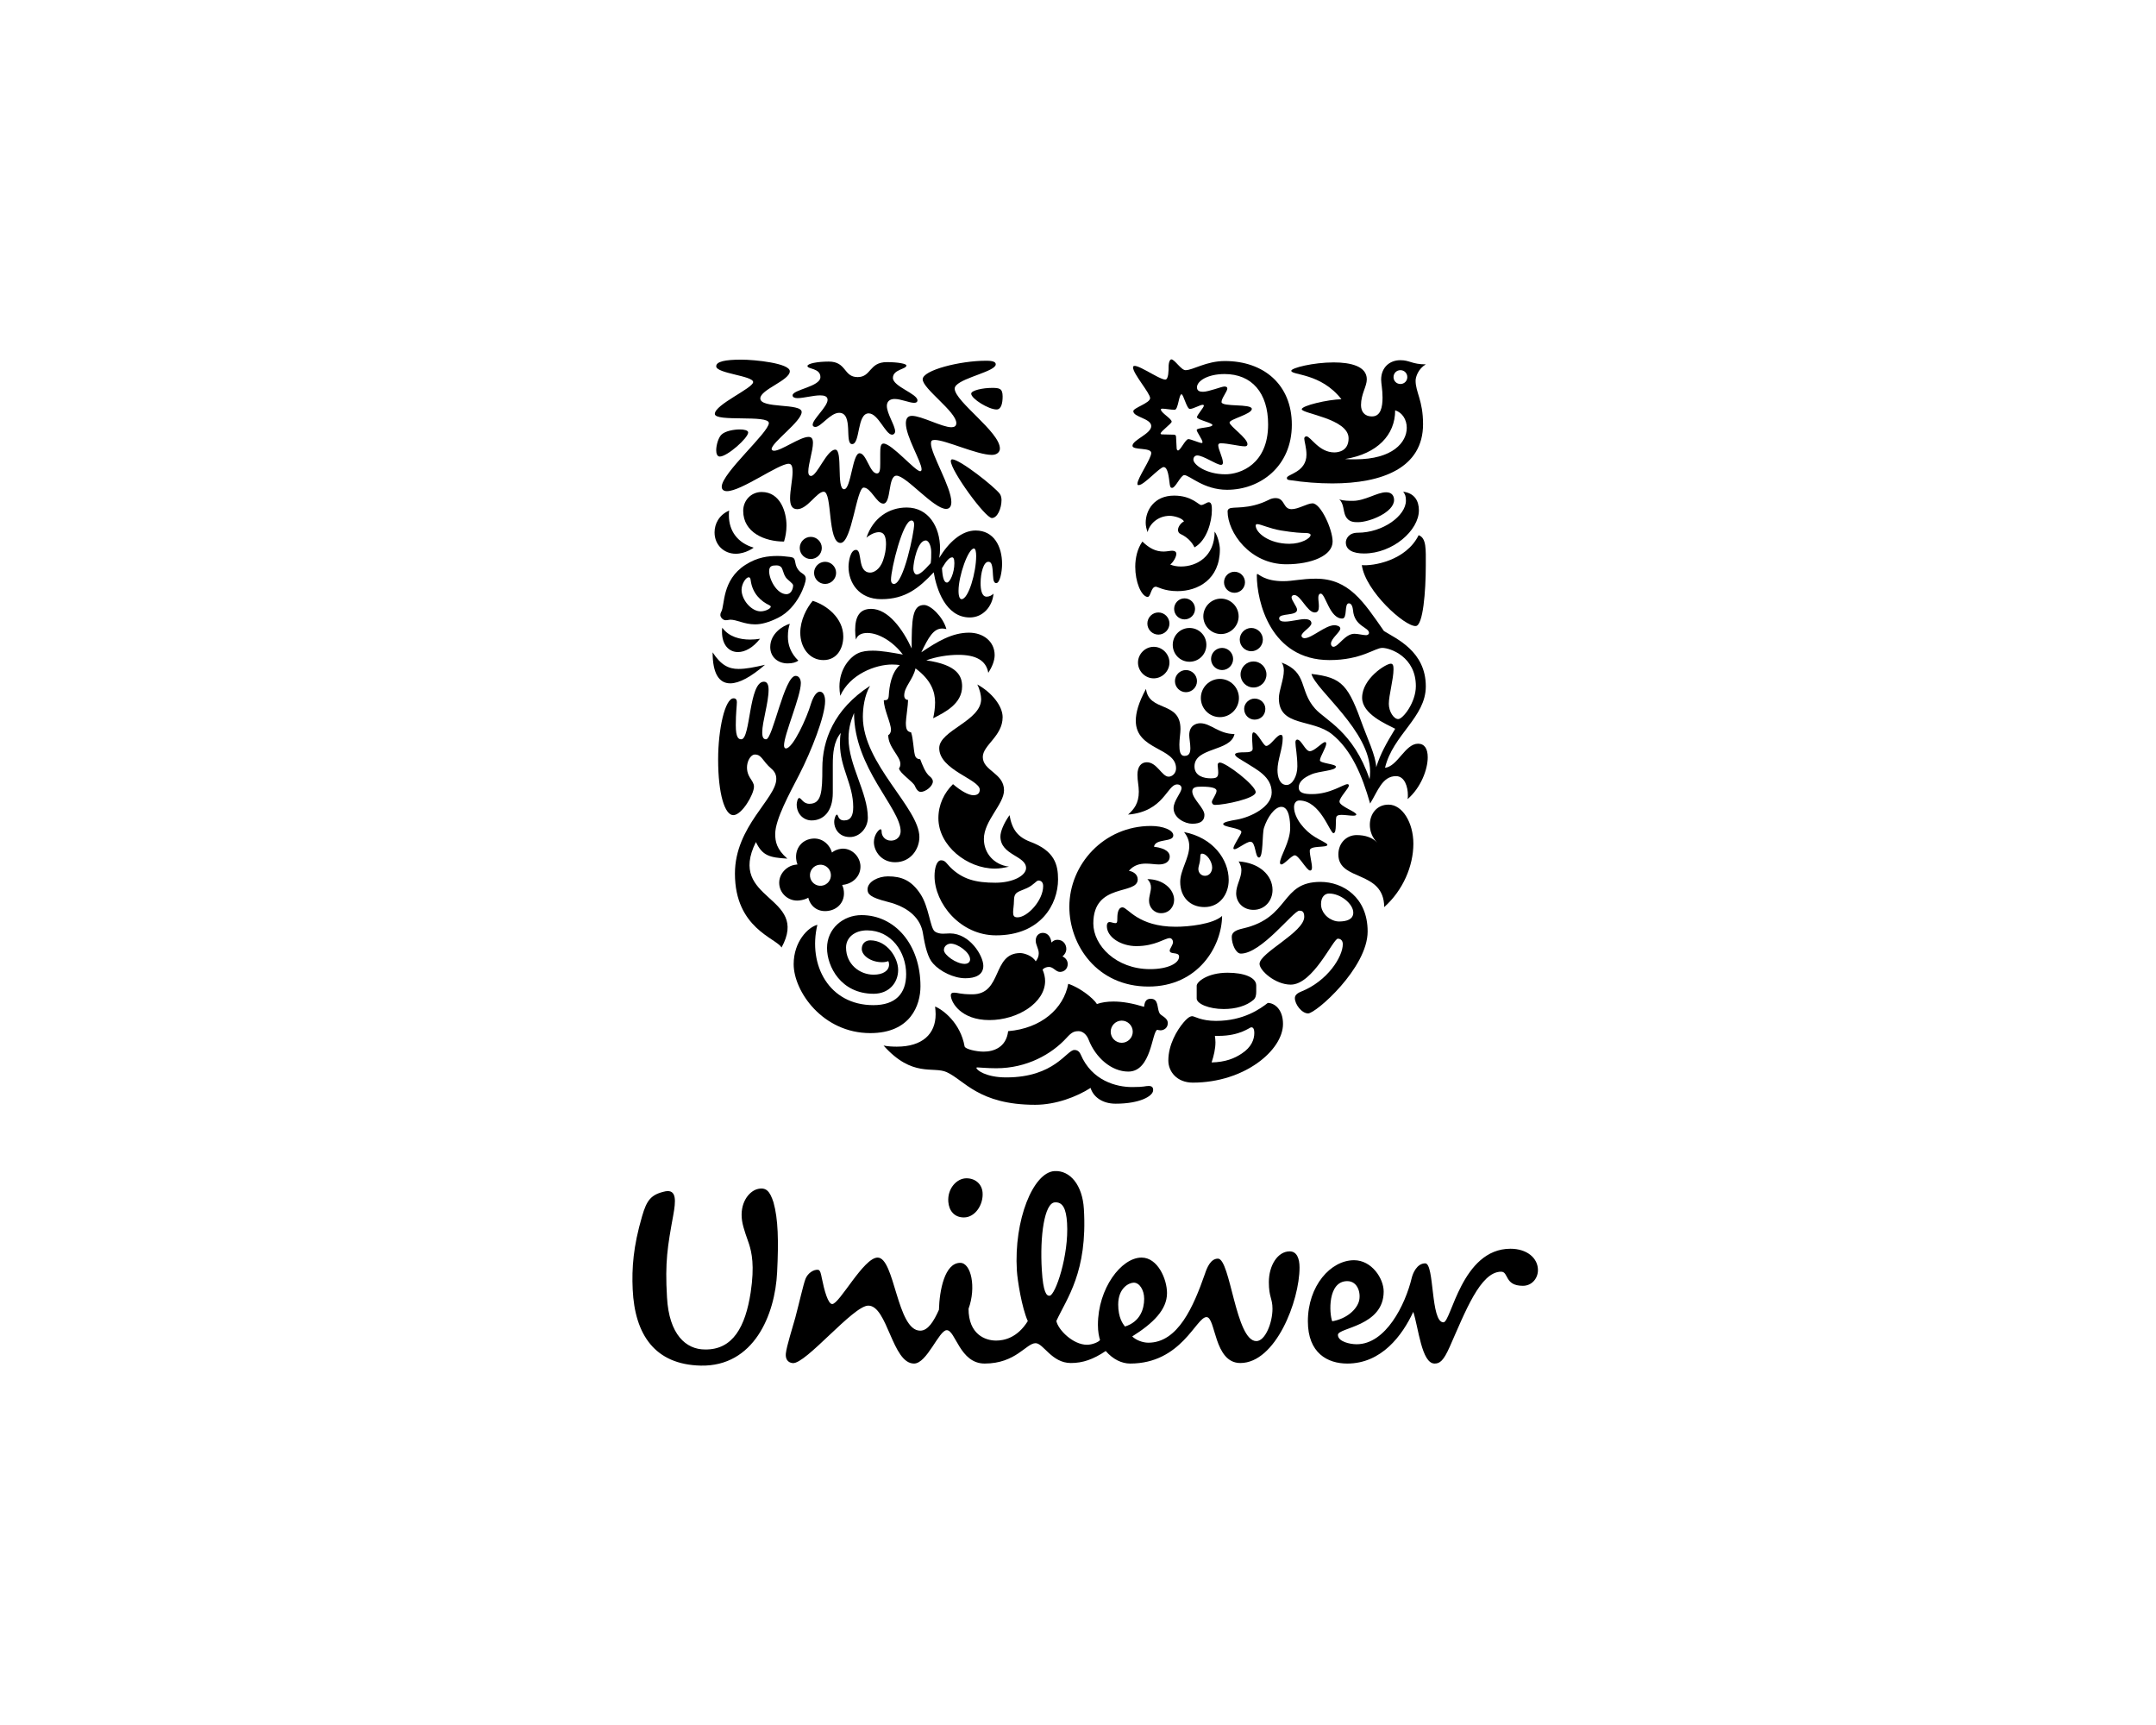 <?xml version="1.0" encoding="UTF-8"?> <svg xmlns="http://www.w3.org/2000/svg" xmlns:xlink="http://www.w3.org/1999/xlink" width="150px" height="120px" viewBox="0 0 150 120" version="1.1"><title>Assets / 1.1 Bio Detail / biodetail_nelson_experience_unilever</title><g id="Assets-/-1.1-Bio-Detail-/-biodetail_nelson_experience_unilever" stroke="none" stroke-width="1" fill="none" fill-rule="evenodd"><g id="Group-51" transform="translate(44, 25)" fill="#000000"><path d="M8.114,61.544 C8.01,61.214 7.71,60.472 7.628,59.924 C7.447,58.711 8.078,57.912 8.658,57.729 C9.309,57.547 9.563,57.874 9.814,58.638 C10.14,59.799 10.176,61.323 10.067,63.501 C9.924,66.479 8.441,70.073 4.755,69.999 C1.572,69.929 0.164,67.859 0.018,64.7 C-0.05,63.212 0.054,61.724 0.669,59.618 C0.994,58.492 1.285,58.091 2.296,57.874 C3.091,57.729 3.019,58.563 2.839,59.547 C2.442,61.724 2.259,62.776 2.405,65.245 C2.547,67.859 3.742,68.876 5.044,68.876 C6.995,68.913 7.862,67.28 8.225,64.918 C8.512,63.031 8.296,62.123 8.114,61.544 M49.735,64.122 C50.495,64.122 50.713,65.025 50.532,65.571 C50.35,66.115 49.701,66.735 48.688,66.916 C48.471,66.37 48.362,64.122 49.735,64.122 M35.604,65.353 C35.604,64.737 35.277,64.229 34.882,64.229 C34.554,64.229 33.797,64.59 33.797,65.752 C33.797,66.663 34.12,67.095 34.267,67.28 C35.313,66.952 35.604,66.079 35.604,65.353 M24.36,57.947 C24.309,57.366 23.855,56.968 23.24,56.968 C22.554,56.968 21.908,57.691 21.977,58.6 C22.021,59.198 22.373,59.691 23.062,59.691 C23.855,59.691 24.433,58.783 24.36,57.947 M30.239,60.079 C30.176,59.065 29.932,58.607 29.389,58.643 C28.669,58.687 28.336,60.962 28.483,63.353 C28.577,64.913 28.808,65.153 29.024,65.138 C29.422,65.115 30.377,62.327 30.239,60.079 M54.218,63.902 C53.77,65.768 52.412,68.513 50.385,68.513 C49.916,68.513 49.084,68.331 49.084,67.859 C49.084,67.35 52.267,67.28 52.267,64.845 C52.267,63.939 51.436,62.667 50.207,62.667 C48.58,62.667 46.993,64.447 46.993,66.916 C46.993,69.129 48.362,69.856 49.735,69.856 C52.123,69.856 53.567,67.893 54.326,66.26 C54.689,67.35 54.903,69.856 55.81,69.856 C56.17,69.856 56.425,69.673 56.86,68.695 C57.94,66.26 58.99,63.466 60.437,63.466 C60.978,63.466 60.654,64.447 61.955,64.447 C62.568,64.447 63,63.939 63,63.355 C63,62.52 62.242,61.869 61.086,61.869 C57.689,61.869 56.967,66.988 56.425,66.988 C55.52,66.988 55.81,62.885 55.158,62.885 C54.579,62.885 54.295,63.578 54.218,63.902 M25.301,68.257 C25.843,68.257 26.774,68.081 27.507,66.902 C27.088,65.967 26.79,64.077 26.747,63.389 C26.531,59.869 27.881,56.558 29.36,56.467 C30.443,56.401 31.31,57.431 31.409,59.099 C31.675,63.485 30.221,65.316 29.494,66.894 C29.617,67.507 30.65,68.549 31.626,68.549 C31.986,68.549 32.423,68.368 32.532,68.221 C32.459,67.969 32.386,67.641 32.386,67.168 C32.386,64.627 34.013,62.484 35.423,62.484 C36.543,62.484 37.193,63.973 37.193,64.955 C37.193,66.115 36.217,67.061 34.772,67.969 C35.026,68.221 35.494,68.405 35.893,68.405 C37.954,68.405 39.034,65.899 39.833,63.611 C39.978,63.174 40.231,62.557 40.736,62.557 C41.605,62.557 41.967,68.294 43.409,68.294 C44.025,68.294 44.531,67.022 44.531,66.044 C44.531,65.318 44.278,65.245 44.278,64.191 C44.278,63.031 44.893,62.052 45.726,62.052 C46.231,62.052 46.413,62.557 46.413,63.174 C46.413,65.497 44.749,69.819 42.294,69.819 C40.447,69.819 40.592,66.624 39.941,66.624 C39.215,66.624 38.203,69.856 34.628,69.856 C34.046,69.856 33.434,69.565 32.929,68.983 C32.062,69.565 31.337,69.819 30.505,69.819 C29.17,69.819 28.591,68.439 28.049,68.439 C27.397,68.439 26.676,69.856 24.505,69.856 C22.771,69.856 22.481,67.534 21.869,67.534 C21.325,67.534 20.494,69.856 19.591,69.856 C18.07,69.856 17.748,65.826 16.409,65.826 C15.36,65.826 12.048,69.918 11.149,69.825 C10.787,69.787 10.636,69.515 10.674,69.152 C10.725,68.651 11.155,67.306 11.33,66.67 C11.622,65.566 11.891,64.355 12.04,63.969 C12.189,63.581 12.591,63.303 12.913,63.333 C13.075,63.348 13.124,63.652 13.174,63.903 C13.356,64.801 13.612,65.716 13.899,65.716 C14.406,65.716 16.084,62.484 17.059,62.484 C18.254,62.484 18.397,67.568 20.022,67.568 C20.566,67.568 20.965,66.916 21.325,66.115 C21.362,64.769 21.722,62.85 22.807,62.85 C23.567,62.85 23.929,64.554 23.385,66.044 C23.385,67.822 24.541,68.257 25.301,68.257" id="Fill-1"></path><path d="M50.479,11.326 C50.211,11.326 49.826,11.326 49.615,10.903 C49.442,10.556 49.499,9.997 49.173,9.746 C49.499,9.842 49.845,9.842 50.114,9.842 C50.979,9.842 51.804,9.245 52.438,9.245 C52.855,9.245 52.99,9.516 52.99,9.784 C52.99,10.634 51.286,11.326 50.479,11.326 M50.901,13.503 C52.893,13.503 54.717,11.904 54.717,10.498 C54.717,9.842 54.409,9.303 53.624,9.207 C53.758,9.381 53.815,9.516 53.815,9.823 C53.815,10.883 52.207,12.059 50.46,12.059 C49.826,12.059 49.634,12.501 49.634,12.733 C49.634,13.272 50.153,13.503 50.901,13.503 M50.747,14.312 C50.998,16.142 53.758,18.608 54.506,18.55 C55.006,18.507 55.197,16.161 55.197,14.312 C55.197,13.253 55.255,12.424 54.699,12.231 C53.815,14.023 51.496,14.389 50.747,14.312" id="Fill-3"></path><path d="M7.574,26.429 C8.225,26.429 8.091,22.422 9.147,22.422 C9.396,22.422 9.473,22.672 9.473,22.981 C9.473,23.886 9.031,25.216 9.031,25.947 C9.031,26.313 9.127,26.429 9.3,26.429 C9.761,26.429 10.566,22.017 11.353,22.017 C11.602,22.017 11.717,22.267 11.717,22.519 C11.717,23.443 10.547,26.101 10.547,26.853 C10.547,26.968 10.586,27.064 10.681,27.064 C11.161,27.064 12.12,24.984 12.426,23.944 C12.599,23.404 12.829,23.115 13.04,23.115 C13.232,23.115 13.405,23.327 13.405,23.77 C13.405,24.81 12.445,27.257 11.602,28.895 C10.95,30.166 9.934,31.996 9.934,33.017 C9.934,33.537 10.028,34.076 10.777,34.731 C9.549,34.654 9.05,34.539 8.591,33.576 C6.539,37.679 12.369,37.274 10.374,40.915 C10.009,40.261 7.132,39.586 7.132,35.771 C7.132,32.478 10.009,30.551 10.009,29.183 C10.009,28.914 9.914,28.683 9.664,28.471 C9.031,27.93 9.011,27.489 8.514,27.489 C8.149,27.489 7.708,28.336 8.168,29.087 C8.322,29.338 8.456,29.491 8.456,29.723 C8.456,30.262 7.611,31.706 7.018,31.706 C6.424,31.706 5.963,30.225 5.963,27.835 C5.963,25.716 6.442,23.578 7.037,23.578 C7.21,23.578 7.267,23.693 7.267,23.847 C7.267,24.098 7.191,24.599 7.191,25.445 C7.191,26.352 7.401,26.429 7.574,26.429" id="Fill-5"></path><path d="M12.464,32.073 C13.271,32.073 13.941,31.475 13.941,30.147 L13.941,28.181 C13.941,27.431 13.999,26.583 14.498,25.986 C14.441,26.236 14.441,26.506 14.441,26.756 C14.441,28.413 15.361,29.549 15.361,31.148 C15.361,31.744 15.188,32.073 14.729,32.073 C14.287,32.073 14.325,31.668 14.229,31.668 C14.153,31.668 14.038,31.918 14.038,32.189 C14.038,32.593 14.325,33.229 15.13,33.229 C15.822,33.229 16.378,32.593 16.378,31.88 C16.378,30.147 15.035,28.22 15.035,26.372 C15.035,25.561 15.246,25.022 15.419,24.598 C15.419,28.433 18.66,31.225 18.66,32.824 C18.66,33.19 18.392,33.479 17.99,33.479 C17.547,33.479 17.337,33.132 17.337,32.861 C17.337,32.727 17.317,32.689 17.26,32.689 C17.146,32.689 16.8,33.074 16.8,33.576 C16.8,34.211 17.317,34.982 18.277,34.982 C19.369,34.982 19.964,34.056 19.964,33.229 C19.964,31.206 16.032,28.143 16.032,24.869 C16.032,24.309 16.128,23.404 16.531,22.711 C13.999,24.348 13.213,26.525 13.213,28.433 C13.213,30.09 13.156,30.916 12.312,30.916 C11.87,30.916 11.756,30.513 11.602,30.513 C11.486,30.513 11.429,30.859 11.429,30.955 C11.429,31.668 11.948,32.073 12.464,32.073" id="Fill-7"></path><path d="M41.524,10.382 C41.767,10.218 42.847,10.478 44.246,9.785 C44.418,9.689 44.591,9.65 44.744,9.65 C45.416,9.65 45.243,10.42 45.859,10.42 C46.338,10.42 46.953,10.015 47.317,10.015 C47.889,10.015 48.714,11.827 48.714,12.674 C48.714,13.657 47.241,14.254 45.493,14.254 C42.945,14.254 41.408,12.02 41.408,10.575 C41.408,10.46 41.466,10.42 41.524,10.382 M45.705,12.829 C46.549,12.829 47.183,12.444 47.183,12.212 C47.183,12.136 47.068,12.077 46.818,12.077 C46.568,12.077 46.069,12.058 45.128,11.904 C44.322,11.769 43.708,11.462 43.477,11.462 C43.4,11.462 43.362,11.499 43.362,11.557 C43.362,12.058 44.284,12.829 45.705,12.829" id="Fill-9"></path><path d="M12.867,39.335 C12.235,39.49 11.218,40.49 11.218,42.072 C11.218,43.959 13.232,46.868 16.55,46.868 C19.35,46.868 20.04,44.923 20.04,43.612 C20.04,40.702 18.258,38.66 15.937,38.66 C14.671,38.66 13.539,39.586 13.539,40.953 C13.539,42.225 14.498,44.132 16.781,44.132 C17.855,44.132 18.487,43.361 18.487,42.476 C18.487,41.608 17.701,40.415 16.55,40.415 C16.205,40.415 15.956,40.644 15.956,41.011 C15.956,41.473 16.589,41.936 17.375,41.936 C17.567,41.936 17.72,41.898 17.797,41.859 C17.835,41.917 17.855,42.014 17.855,42.091 C17.855,42.533 17.432,42.804 16.781,42.804 C15.803,42.804 14.862,42.072 14.862,40.914 C14.862,40.222 15.457,39.721 16.32,39.721 C18.027,39.721 19.044,41.242 19.044,42.765 C19.044,44.132 18.296,44.923 16.762,44.923 C13.692,44.923 12.197,42.148 12.867,39.335" id="Fill-11"></path><path d="M34.762,50.622 C35.681,50.622 35.634,50.545 35.922,50.545 C36.209,50.545 36.229,50.719 36.229,50.834 C36.229,51.259 35.288,51.779 33.621,51.779 C32.642,51.779 32.047,51.259 31.875,50.681 C30.916,51.296 29.459,51.855 28.02,51.855 C24.088,51.855 23.091,50.14 21.863,49.583 C20.922,49.159 19.484,49.988 17.471,47.733 C17.739,47.791 18.104,47.811 18.392,47.811 C20.155,47.811 21.095,46.945 21.095,45.556 C21.095,45.383 21.076,45.193 21.057,45.02 C21.594,45.232 22.822,46.155 23.11,47.791 C23.148,47.984 23.934,48.157 24.433,48.157 C25.124,48.157 26.006,47.868 26.14,46.733 C28.442,46.54 29.996,45.173 30.322,43.438 C31.146,43.708 32.085,44.459 32.316,44.845 C32.642,44.73 33.025,44.672 33.467,44.672 C34.08,44.672 34.771,44.788 35.595,45.039 C35.634,44.788 35.673,44.479 36.056,44.479 C36.632,44.479 36.478,45.115 36.67,45.479 C36.766,45.672 37.247,45.788 37.247,46.173 C37.247,46.54 36.938,46.675 36.747,46.675 C36.67,46.675 36.574,46.656 36.516,46.637 C36.133,46.772 36.114,49.545 34.502,49.545 C33.314,49.545 32.22,48.563 31.741,47.331 C31.606,46.964 31.319,46.733 31.05,46.733 C30.744,46.733 30.571,46.791 30.207,47.196 C29.172,48.331 27.444,49.313 25.316,49.313 C24.663,49.313 24.146,49.255 24.011,49.255 C23.934,49.255 23.934,49.274 23.934,49.293 C23.934,49.429 24.587,49.95 26.006,49.95 C29.381,49.95 30.207,48.042 30.744,48.042 C30.82,48.042 31.05,48.042 31.184,48.35 C31.97,50.198 33.688,50.622 34.762,50.622 M33.275,46.772 C33.275,47.196 33.621,47.542 34.042,47.542 C34.464,47.542 34.809,47.196 34.809,46.772 C34.809,46.348 34.464,46 34.042,46 C33.621,46 33.275,46.348 33.275,46.772" id="Fill-13"></path><path d="M48.464,37.158 C48.196,37.158 47.908,37.371 47.908,37.891 C47.908,38.468 48.35,38.834 48.599,38.95 C48.733,39.026 48.945,39.104 49.154,39.104 C49.711,39.104 50.152,38.95 50.152,38.487 C50.152,37.891 49.289,37.158 48.464,37.158 M46.396,38.352 C45.993,38.352 43.765,41.338 42.33,41.338 C41.984,41.338 41.697,40.683 41.697,40.184 C41.697,39.914 41.868,39.721 42.484,39.586 C45.782,38.834 45.052,36.349 47.87,36.349 C49.423,36.349 51.151,37.409 51.151,39.798 C51.151,42.341 47.547,45.499 47.01,45.499 C46.568,45.499 46.089,44.864 46.089,44.44 C46.089,44.306 46.146,44.132 46.53,43.978 C48.369,43.244 49.423,41.551 49.423,40.683 C49.423,40.49 49.328,40.3 49.077,40.3 C48.752,40.3 47.355,43.496 45.8,43.496 C44.725,43.496 43.631,42.515 43.631,42.052 C43.631,41.281 46.741,39.856 46.741,38.776 C46.741,38.371 46.549,38.352 46.396,38.352" id="Fill-15"></path><path d="M8.437,13.098 C8.437,13.098 7.88,13.522 7.19,13.522 C6.366,13.522 5.714,12.906 5.714,12.039 C5.714,11.442 6.021,10.826 6.73,10.517 C6.711,10.633 6.711,10.729 6.711,10.845 C6.711,11.943 7.324,12.771 8.437,13.098 M12.542,16.797 C12.12,17.297 11.678,18.146 11.678,19.012 C11.678,20.052 12.312,20.919 13.29,20.919 C14.229,20.919 14.67,20.11 14.67,19.283 C14.67,17.992 13.501,17.086 12.542,16.797 M6.175,17.568 C6.138,17.627 6.117,17.703 6.117,17.78 C6.117,17.953 6.309,18.146 6.481,18.146 C6.635,18.146 6.73,18.108 6.807,18.108 C7.267,18.108 7.785,18.434 8.533,18.434 C8.973,18.434 9.492,18.299 10.144,17.973 C11.524,17.279 12.063,15.565 12.063,15.275 C12.063,14.909 11.77,14.957 11.524,14.619 C11.28,14.284 11.374,13.986 11.218,13.83 C11.129,13.74 10.854,13.734 10.508,13.695 C10.392,13.682 10.239,13.676 10.086,13.676 C9.453,13.676 8.703,13.754 7.861,14.293 C6.197,15.359 6.442,17.125 6.175,17.568 M10.681,15.179 C10.814,15.36 11.18,15.584 11.18,15.718 C11.18,15.988 11.026,16.335 10.719,16.335 C10.047,16.335 9.511,15.314 9.511,14.735 C9.511,14.37 9.722,14.332 10.009,14.332 C10.144,14.332 10.201,14.351 10.297,14.409 C10.47,14.505 10.47,14.89 10.681,15.179 M8.916,17.529 C8.283,17.529 7.593,16.739 7.593,16.027 C7.593,15.642 7.88,15.16 8.092,15.16 C8.168,15.16 8.207,15.217 8.226,15.353 C8.341,16.296 8.954,16.836 9.531,17.105 C9.588,17.144 9.626,17.163 9.626,17.201 C9.626,17.336 9.261,17.529 8.916,17.529 M10.547,12.674 C10.643,12.366 10.719,11.981 10.719,11.557 C10.719,10.633 10.297,9.226 8.993,9.226 C8.246,9.226 7.707,9.823 7.707,10.536 C7.707,12.058 9.223,12.674 10.547,12.674 M5.579,20.38 C5.579,21.844 6.021,22.537 6.807,22.537 C7.421,22.537 8.246,22.094 9.223,21.247 C8.475,21.42 7.9,21.535 7.382,21.535 C6.691,21.535 6.156,21.266 5.579,20.38 M6.251,18.666 C6.232,18.763 6.232,18.858 6.232,18.954 C6.232,19.859 6.711,20.361 7.344,20.361 C7.822,20.361 8.38,20.071 8.878,19.435 C8.667,19.473 8.418,19.492 8.187,19.492 C7.478,19.492 6.711,19.302 6.251,18.666 M10.95,18.395 C10.508,18.511 9.588,19.051 9.588,20.013 C9.588,20.707 10.124,21.15 10.797,21.15 C11.142,21.15 11.391,21.073 11.544,20.957 C11.007,20.437 10.816,19.859 10.816,19.283 C10.816,18.877 10.873,18.627 10.95,18.395 M11.64,13.117 C11.64,13.541 11.985,13.888 12.407,13.888 C12.829,13.888 13.175,13.541 13.175,13.117 C13.175,12.694 12.829,12.347 12.407,12.347 C11.985,12.347 11.64,12.694 11.64,13.117 M12.637,14.851 C12.637,15.275 12.983,15.622 13.405,15.622 C13.827,15.622 14.171,15.275 14.171,14.851 C14.171,14.428 13.827,14.081 13.405,14.081 C12.983,14.081 12.637,14.428 12.637,14.851" id="Fill-17"></path><path d="M42.56,24.31 C42.56,23.924 42.906,23.597 43.285,23.597 C43.708,23.597 44.034,23.924 44.034,24.31 C44.034,24.753 43.708,25.061 43.285,25.061 C42.906,25.061 42.56,24.753 42.56,24.31 M35.826,18.377 C35.826,18.8 36.172,19.147 36.593,19.147 C37.016,19.147 37.362,18.8 37.362,18.377 C37.362,17.954 37.016,17.606 36.593,17.606 C36.172,17.606 35.826,17.954 35.826,18.377 M35.174,21.093 C35.174,21.69 35.672,22.19 36.268,22.19 C36.862,22.19 37.362,21.69 37.362,21.093 C37.362,20.496 36.862,19.995 36.268,19.995 C35.672,19.995 35.174,20.496 35.174,21.093 M37.592,19.859 C37.592,20.515 38.111,21.035 38.758,21.035 C39.411,21.035 39.931,20.515 39.931,19.859 C39.931,19.205 39.411,18.685 38.758,18.685 C38.111,18.685 37.592,19.205 37.592,19.859 M37.688,17.356 C37.688,17.761 38.014,18.088 38.413,18.088 C38.817,18.088 39.143,17.761 39.143,17.356 C39.143,16.952 38.817,16.624 38.413,16.624 C38.014,16.624 37.688,16.952 37.688,17.356 M41.159,15.506 C41.159,15.911 41.485,16.238 41.888,16.238 C42.291,16.238 42.618,15.911 42.618,15.506 C42.618,15.102 42.291,14.774 41.888,14.774 C41.485,14.774 41.159,15.102 41.159,15.506 M39.719,17.877 C39.719,18.551 40.275,19.108 40.947,19.108 C41.62,19.108 42.176,18.551 42.176,17.877 C42.176,17.201 41.62,16.643 40.947,16.643 C40.275,16.643 39.719,17.201 39.719,17.877 M37.745,22.383 C37.745,22.807 38.091,23.153 38.509,23.153 C38.932,23.153 39.278,22.807 39.278,22.383 C39.278,21.959 38.932,21.613 38.509,21.613 C38.091,21.613 37.745,21.959 37.745,22.383 M40.257,20.842 C40.257,21.266 40.601,21.613 41.025,21.613 C41.447,21.613 41.792,21.266 41.792,20.842 C41.792,20.419 41.447,20.072 41.025,20.072 C40.601,20.072 40.257,20.419 40.257,20.842 M39.547,23.558 C39.547,24.29 40.141,24.888 40.872,24.888 C41.6,24.888 42.196,24.29 42.196,23.558 C42.196,22.826 41.6,22.228 40.872,22.228 C40.141,22.228 39.547,22.826 39.547,23.558 M42.31,21.92 C42.31,22.422 42.714,22.826 43.209,22.826 C43.708,22.826 44.111,22.422 44.111,21.92 C44.111,21.42 43.708,21.016 43.209,21.016 C42.714,21.016 42.31,21.42 42.31,21.92 M42.253,19.493 C42.253,19.937 42.618,20.303 43.054,20.303 C43.496,20.303 43.861,19.937 43.861,19.493 C43.861,19.051 43.496,18.685 43.054,18.685 C42.618,18.685 42.253,19.051 42.253,19.493" id="Fill-19"></path><path d="M44.206,44.768 C43.708,45.154 42.541,46.019 40.602,46.019 C39.565,46.019 39.105,45.692 38.951,45.692 C38.759,45.692 38.547,45.884 38.336,46.136 C37.88,46.676 37.285,47.678 37.285,48.775 C37.285,49.545 37.88,50.313 38.989,50.313 C42.579,50.313 45.263,48.061 45.263,46.232 C45.263,45.193 44.649,44.768 44.206,44.768 M43.209,44.556 C43.364,44.424 43.4,44.21 43.4,43.997 L43.4,43.554 C43.4,42.995 42.56,42.668 41.408,42.668 C40.007,42.668 39.258,43.302 39.258,43.573 L39.258,44.46 C39.258,44.826 40.103,45.193 41.139,45.193 C41.965,45.193 42.714,44.981 43.209,44.556 M43.055,46.463 C43.151,46.463 43.266,46.52 43.266,46.868 C43.266,47.292 43.075,47.85 42.387,48.293 C41.907,48.62 41.254,48.89 40.295,48.908 C40.448,48.447 40.563,47.965 40.563,47.504 C40.563,47.349 40.545,47.234 40.525,47.061 L40.775,47.061 C42.291,47.061 42.945,46.463 43.055,46.463" id="Fill-21"></path><path d="M35.73,22.923 C35.942,24.56 38.13,23.732 38.13,25.716 C38.13,26.005 38.053,26.429 38.053,26.794 C38.053,27.219 38.091,27.585 38.413,27.585 C38.739,27.585 38.817,27.354 38.817,27.045 C38.817,26.736 38.739,26.352 38.739,26.14 C38.739,25.465 39.219,25.312 39.507,25.312 C40.238,25.312 40.794,26.063 41.888,26.063 C41.639,27.296 39.104,26.968 39.104,28.317 C39.104,28.991 39.777,29.144 40.218,29.144 C40.621,29.144 40.756,29.087 40.756,28.741 C40.756,28.548 40.717,28.336 40.717,28.201 C40.717,28.123 40.775,28.047 40.871,28.047 C41.294,28.047 43.362,29.626 43.362,30.108 C43.362,30.551 41.178,30.994 40.545,30.994 C40.353,30.994 40.314,30.859 40.314,30.782 C40.314,30.647 40.64,30.242 40.64,30.012 C40.64,29.839 40.353,29.723 39.584,29.723 C39.219,29.723 38.951,29.761 38.951,30.052 C38.951,30.571 39.796,31.206 39.796,31.688 C39.796,32.073 39.565,32.304 38.951,32.304 C38.432,32.304 37.65,31.899 37.65,31.225 C37.65,30.686 38.203,30.147 38.203,29.82 C38.203,29.723 38.13,29.569 37.899,29.569 C37.189,29.569 36.997,31.456 34.483,31.668 C34.886,31.302 35.231,30.898 35.231,30.07 C35.231,29.665 35.136,29.337 35.136,28.895 C35.136,28.317 35.404,28.027 35.788,28.027 C36.497,28.027 36.842,29.029 37.304,29.029 C37.554,29.029 37.822,28.799 37.822,28.452 C37.822,26.987 35.021,27.199 35.021,25.138 C35.021,24.579 35.211,23.886 35.73,22.923 M44.879,28.567 C44.879,29.049 45.033,29.607 45.513,29.607 C45.915,29.607 46.261,28.991 46.261,28.317 C46.261,27.546 46.127,26.949 46.127,26.64 C46.127,26.506 46.184,26.449 46.261,26.449 C46.549,26.467 46.818,27.257 47.125,27.257 C47.471,27.257 47.985,26.621 48.196,26.621 C48.254,26.621 48.272,26.698 48.272,26.717 C48.272,27.006 47.831,27.643 47.831,27.893 C47.831,28.104 48.944,28.143 48.944,28.336 C48.944,28.625 47.778,28.625 47.221,28.876 C46.684,29.106 46.357,29.396 46.357,29.781 C46.357,30.166 46.741,30.242 47.279,30.242 C48.561,30.242 49.462,29.55 49.749,29.55 C49.807,29.55 49.845,29.588 49.845,29.646 C49.845,29.839 49.193,30.474 49.193,30.763 C49.193,31.091 50.383,31.475 50.364,31.668 C50.345,31.725 50.268,31.744 50.134,31.744 C49.922,31.744 49.596,31.688 49.346,31.688 C49.193,31.688 49.059,31.706 49,31.783 C48.868,31.938 49.039,32.958 48.772,32.958 C48.522,32.958 47.869,30.686 46.396,30.686 C46.184,30.686 46.031,30.859 46.031,31.148 C46.031,31.918 46.78,32.804 47.49,33.228 C47.812,33.44 48.35,33.653 48.35,33.768 C48.35,33.998 47.125,33.788 47.125,34.172 C47.125,34.519 47.279,35.04 47.279,35.347 C47.279,35.444 47.259,35.559 47.144,35.559 C46.914,35.559 46.357,34.5 46.088,34.5 C45.858,34.5 45.359,35.135 45.147,35.135 C45.09,35.135 45.052,35.077 45.052,35.021 C45.052,34.577 45.762,33.576 45.762,32.593 C45.762,32.13 45.704,31.128 45.147,31.128 C44.687,31.128 44.168,31.86 43.938,32.593 C43.804,33.016 43.9,34.654 43.593,34.654 C43.305,34.654 43.381,33.556 42.997,33.556 C42.714,33.556 42.1,34.076 41.888,34.076 C41.85,34.076 41.812,34.056 41.812,34.018 C41.812,33.788 42.368,33.036 42.368,32.881 C42.368,32.593 41.101,32.555 41.101,32.323 C41.101,32.189 41.6,32.092 42.061,32.015 C43.036,31.841 44.476,31.128 44.476,30.128 C44.476,29.01 43.4,28.528 42.695,28.066 C42.329,27.835 41.927,27.643 41.927,27.488 C41.927,27.334 42.388,27.334 42.58,27.334 C42.867,27.334 43.152,27.315 43.152,27.084 C43.152,26.91 43.112,26.564 43.112,26.295 C43.112,26.101 43.132,25.947 43.209,25.947 C43.496,25.947 43.9,26.891 44.092,26.891 C44.399,26.891 44.821,26.12 45.11,26.12 C45.205,26.12 45.243,26.179 45.243,26.352 C45.243,27.064 44.879,27.873 44.879,28.567" id="Fill-23"></path><path d="M36.287,33.902 C37.17,34.018 37.381,34.326 37.381,34.577 C37.381,35.001 36.997,35.135 36.631,35.135 C36.363,35.135 36.056,35.077 35.73,35.077 C35.308,35.077 34.886,35.173 34.54,35.578 C34.79,35.617 35.155,35.79 35.155,36.176 C35.155,37.293 32.066,36.368 32.066,39.239 C32.066,40.761 33.639,42.418 36.017,42.418 C37.246,42.418 38.033,42.013 38.033,41.55 C38.033,41.185 37.381,41.434 37.381,41.126 C37.381,40.991 37.611,40.74 37.611,40.528 C37.611,40.434 37.534,40.261 37.381,40.261 C37.035,40.261 36.383,40.817 35.058,40.817 C34.023,40.817 33.006,40.221 33.006,39.412 C33.006,39.239 33.083,39.142 33.198,39.142 C33.313,39.142 33.466,39.219 33.601,39.219 C33.717,39.219 33.735,39.142 33.735,38.93 C33.735,38.718 33.735,38.121 34.099,38.121 C34.464,38.121 35.155,39.47 37.804,39.47 C38.683,39.47 40.391,39.296 41.025,38.718 C41.005,40.837 39.354,43.63 35.903,43.63 C32.317,43.63 30.398,40.74 30.398,38.082 C30.398,35.135 32.795,32.458 36.076,32.458 C36.919,32.458 37.63,32.746 37.63,33.112 C37.63,33.614 36.383,33.306 36.287,33.902 M42.176,34.925 C42.311,35.135 42.368,35.347 42.368,35.54 C42.368,36.079 42.004,36.58 42.004,37.14 C42.004,37.775 42.483,38.294 43.209,38.294 C43.996,38.294 44.534,37.66 44.534,36.908 C44.534,35.887 43.613,35.021 42.176,34.925 M35.826,36.157 C36.017,36.348 36.076,36.542 36.076,36.734 C36.076,37.024 35.942,37.332 35.942,37.66 C35.942,38.121 36.287,38.526 36.784,38.526 C37.323,38.526 37.688,38.101 37.688,37.602 C37.688,36.87 36.938,36.157 35.826,36.157 M38.376,32.882 C40.391,33.267 41.485,34.789 41.485,36.214 C41.485,37.197 40.871,38.101 39.796,38.101 C38.817,38.101 38.111,37.428 38.111,36.348 C38.111,35.54 38.74,34.692 38.74,33.864 C38.74,33.537 38.644,33.209 38.376,32.882 M39.373,35.444 C39.373,35.713 39.565,35.926 39.834,35.926 C40.141,35.926 40.334,35.656 40.334,35.347 C40.334,34.944 39.969,34.384 39.623,34.384 C39.469,34.384 39.527,34.615 39.488,34.866 C39.469,35.058 39.373,35.289 39.373,35.444" id="Fill-25"></path><path d="M18.2,15.622 C18.852,15.622 19.599,12.078 19.599,11.48 C19.599,11.326 19.542,11.21 19.408,11.21 C18.814,11.21 17.989,14.581 17.989,15.333 C17.989,15.468 18.028,15.622 18.2,15.622 M22.899,16.682 C23.378,16.682 23.915,14.832 23.915,13.676 C23.915,13.426 23.877,13.156 23.762,13.156 C23.358,13.156 22.688,15.063 22.688,16.103 C22.688,16.508 22.784,16.682 22.899,16.682 M19.772,14.967 C19.982,14.967 20.252,14.735 20.751,14.177 C20.789,13.927 20.789,13.695 20.789,13.407 C20.789,13.021 20.635,12.597 20.406,12.597 C19.829,12.597 19.542,14.139 19.542,14.544 C19.542,14.774 19.656,14.967 19.772,14.967 M22.399,14.177 C22.399,13.85 22.323,13.773 22.246,13.773 C22.054,13.773 21.844,14.004 21.537,14.524 C21.575,15.218 21.691,15.526 21.883,15.526 C22.092,15.526 22.399,14.851 22.399,14.177 M23.877,11.904 C25.143,11.904 25.718,13.002 25.718,14.235 C25.718,14.774 25.565,15.564 25.316,15.564 C25.066,15.564 25.104,15.121 25.066,14.716 C25.028,14.197 24.932,14.081 24.759,14.081 C24.433,14.081 24.223,14.851 24.223,15.564 C24.223,16.007 24.299,16.508 24.644,16.508 C24.836,16.508 25.009,16.412 25.123,16.296 C25.047,17.182 24.394,17.954 23.474,17.954 C21.786,17.954 21.153,15.969 20.961,14.813 C19.945,15.892 19.005,16.682 17.317,16.682 C15.745,16.682 15.035,15.526 15.035,14.429 C15.035,14.1 15.15,13.253 15.553,13.253 C16.032,13.253 15.611,14.832 16.55,14.832 C16.78,14.832 17.202,14.639 17.432,14.004 C17.567,13.618 17.644,13.215 17.644,12.867 C17.644,12.347 17.529,12.02 17.146,12.02 C16.819,12.02 16.416,12.27 16.282,12.404 C16.743,11.017 17.855,10.305 19.081,10.305 C20.598,10.305 21.403,11.654 21.403,13.156 C21.403,13.368 21.383,13.599 21.345,13.811 C21.997,12.732 22.899,11.904 23.877,11.904" id="Fill-27"></path><path d="M20.29,17.086 C19.465,17.086 19.427,18.088 19.427,20.11 C18.814,18.781 17.797,17.356 16.608,17.356 C15.803,17.356 15.496,17.896 15.496,18.838 C15.496,19.032 15.515,19.321 15.554,19.493 C15.649,19.167 15.957,19.032 16.34,19.032 C17.164,19.032 18.162,19.667 18.814,20.534 C18.066,20.399 17.336,20.264 16.723,20.264 C16.34,20.264 15.994,20.303 15.707,20.438 C15.15,20.688 14.402,21.516 14.402,22.769 C14.402,22.961 14.422,23.173 14.46,23.405 C15.131,21.901 16.915,21.227 18.066,21.227 C18.296,21.227 18.468,21.246 18.603,21.266 C18.008,21.805 17.874,22.75 17.835,23.385 C17.816,23.693 17.701,23.713 17.49,23.713 C17.49,24.348 17.989,25.293 17.989,25.774 C17.989,25.947 17.893,26.101 17.797,26.14 C17.797,26.988 18.641,27.604 18.641,28.143 C18.641,28.278 18.603,28.394 18.545,28.452 C18.603,28.799 19.53,29.382 19.651,29.674 C19.798,30.029 19.964,30.089 20.06,30.089 C20.386,30.089 20.903,29.703 20.903,29.357 C20.903,29.241 20.808,29.107 20.732,29.049 C20.367,28.779 20.175,28.201 20.021,27.816 C19.887,27.816 19.713,27.759 19.653,27.533 C19.548,27.133 19.542,26.391 19.388,25.947 C19.139,25.89 19.024,25.793 19.024,25.274 C19.024,25.022 19.178,24.04 19.178,23.693 C19.062,23.693 18.909,23.616 18.909,23.385 C18.909,22.769 19.523,22.287 19.695,21.497 C20.79,22.306 21.057,23.134 21.057,23.866 C21.057,24.251 20.999,24.618 20.923,24.965 C21.729,24.56 22.937,23.963 22.937,22.75 C22.937,22.036 22.611,21.246 20.444,20.938 C21.115,20.688 21.959,20.554 22.669,20.554 C23.896,20.554 24.606,20.938 24.759,21.805 C25.008,21.42 25.201,20.976 25.201,20.573 C25.201,19.628 24.413,19.012 23.416,19.012 C22.247,19.012 21.211,19.628 20.098,20.38 C20.598,19.34 20.942,18.723 21.556,18.723 C21.652,18.723 21.749,18.743 21.844,18.762 C21.613,17.915 20.751,17.086 20.29,17.086" id="Fill-29"></path><path d="M52.606,30.974 C53.566,30.974 54.333,32.227 54.333,33.691 C54.333,35.25 53.604,36.946 52.304,38.101 C52.284,35.502 49.115,36.33 49.115,34.442 C49.115,33.633 49.692,33.093 50.383,33.093 C50.998,33.093 51.477,33.267 51.823,33.614 C51.477,33.287 51.304,32.824 51.304,32.381 C51.304,31.648 51.765,30.974 52.606,30.974" id="Fill-31"></path><path d="M35.48,12.674 C35.979,13.156 36.42,13.368 36.957,13.368 C37.17,13.368 37.419,13.311 37.554,13.311 C37.726,13.311 37.841,13.387 37.841,13.522 C37.841,13.734 37.65,14.081 37.419,14.274 C37.65,14.37 37.899,14.409 38.168,14.409 C39.258,14.409 40.506,13.714 40.506,11.982 C40.736,12.289 40.871,12.926 40.871,13.214 C40.871,15.314 39.335,16.123 37.919,16.123 C36.997,16.123 36.536,15.814 36.42,15.814 C36.057,15.814 36.076,16.547 35.826,16.528 C35.384,16.451 34.983,15.468 34.983,14.428 C34.983,13.811 35.136,13.156 35.48,12.674 M38.375,11.268 C38.221,11.018 37.65,10.884 37.381,10.884 C36.536,10.884 35.96,11.481 35.845,12.02 C35.769,11.827 35.71,11.596 35.71,11.365 C35.71,10.517 36.286,9.477 37.688,9.477 C38.913,9.477 39.392,10.132 39.566,10.132 C39.757,10.132 39.949,9.938 40.103,9.938 C40.314,9.938 40.314,10.267 40.314,10.498 C40.314,11.268 39.969,12.597 39.105,13.079 C38.951,12.751 38.644,12.386 38.148,12.155 C38.014,12.097 37.957,11.982 37.957,11.866 C37.957,11.654 38.148,11.384 38.375,11.268" id="Fill-33"></path><path d="M22.15,7.069 C22.15,7.743 24.548,11.037 25.008,11.037 C25.393,11.037 25.679,10.363 25.679,9.784 C25.679,9.631 25.641,9.478 25.566,9.361 C25.22,8.88 22.784,6.953 22.247,6.953 C22.188,6.953 22.15,7.011 22.15,7.069 M8.053,5.085 C8.053,5.47 6.596,6.76 6.079,6.76 C5.887,6.76 5.829,6.529 5.829,6.318 C5.829,5.933 6.002,5.393 6.213,5.22 C6.461,4.988 7.037,4.874 7.478,4.874 C7.745,4.874 8.053,4.93 8.053,5.085 M25.566,6.202 C25.566,5.046 22.453,2.947 22.42,2.042 C22.416,1.959 22.461,1.877 22.53,1.802 C23.064,1.238 25.277,0.826 25.277,0.345 C25.277,0.095 24.816,0.095 24.586,0.095 C22.803,0.095 20.194,0.75 20.194,1.386 C20.194,2.042 22.534,3.641 22.534,4.43 C22.534,4.643 22.4,4.72 22.188,4.72 C21.537,4.72 20.117,3.929 19.446,3.929 C19.139,3.929 19.024,4.141 19.024,4.449 C19.024,5.375 20.117,7.127 20.117,7.646 C20.117,7.704 20.098,7.781 20.022,7.781 C19.676,7.781 18.047,5.856 17.47,5.856 C17.26,5.856 17.241,6.144 17.241,6.568 L17.241,7.223 C17.241,7.666 17.221,7.935 17.011,7.935 C16.512,7.935 16.281,6.529 15.803,6.529 C15.304,6.529 15.208,9.033 14.729,9.033 C14.172,9.033 14.652,6.279 14.114,6.279 C13.52,6.279 12.849,8.109 12.426,8.109 C12.273,8.109 12.235,7.955 12.235,7.82 C12.235,7.262 12.56,6.357 12.56,5.817 C12.56,5.547 12.484,5.393 12.254,5.393 C11.659,5.393 10.354,6.357 9.856,6.357 C9.78,6.357 9.684,6.318 9.684,6.241 C9.684,5.779 11.774,4.314 11.774,3.66 C11.774,3.023 8.897,3.448 8.897,2.715 C8.897,2.099 10.95,1.463 10.95,0.828 C10.95,0.268 8.514,0.019 7.574,0.019 C6.442,0.019 5.829,0.153 5.829,0.481 C5.829,0.982 8.399,1.137 8.399,1.579 C8.399,2.003 5.733,3.139 5.733,3.794 C5.733,4.372 9.492,3.832 9.492,4.43 C9.492,5.085 6.213,7.916 6.213,8.86 C6.213,9.072 6.367,9.168 6.577,9.168 C7.574,9.168 10.162,7.262 10.873,7.262 C11.122,7.262 11.142,7.569 11.142,7.839 C11.142,8.341 10.969,9.11 10.969,9.669 C10.969,10.113 11.085,10.421 11.467,10.421 C12.177,10.421 12.829,9.207 13.309,9.207 C13.922,9.207 13.559,12.77 14.479,12.77 C15.265,12.77 15.591,8.918 16.089,8.918 C16.589,8.918 16.992,10.035 17.452,10.035 C18.027,10.035 17.759,8.09 18.373,8.09 C19.044,8.09 20.961,10.402 21.825,10.402 C22.093,10.402 22.188,10.189 22.188,9.919 C22.188,8.899 20.77,6.588 20.77,5.856 C20.77,5.663 20.827,5.605 21.037,5.605 C21.787,5.605 23.973,6.645 25.008,6.645 C25.354,6.645 25.566,6.452 25.566,6.202 M23.57,2.388 C23.57,2.735 24.779,3.486 25.335,3.486 C25.66,3.486 25.756,3.043 25.756,2.58 C25.756,2.003 25.508,1.984 25.008,1.984 C24.376,1.984 23.57,2.158 23.57,2.388 M19.063,0.423 C19.063,0.307 18.487,0.191 17.701,0.191 C16.455,0.191 16.627,1.232 15.669,1.232 C14.671,1.232 14.919,0.153 13.654,0.153 C12.886,0.153 12.177,0.288 12.177,0.461 C12.177,0.692 13.079,0.596 13.079,1.232 C13.079,1.906 11.142,2.099 11.142,2.504 C11.142,2.638 11.294,2.696 11.486,2.696 C11.908,2.696 12.579,2.504 13.059,2.504 C13.329,2.504 13.578,2.561 13.578,2.811 C13.578,3.293 12.541,4.161 12.541,4.546 C12.541,4.662 12.637,4.7 12.733,4.7 C13.117,4.7 13.769,3.717 14.383,3.717 C15.399,3.717 14.729,5.894 15.284,5.894 C15.86,5.894 15.611,3.756 16.435,3.756 C17.108,3.756 17.606,5.239 18.066,5.239 C18.181,5.239 18.277,5.143 18.277,5.007 C18.277,4.604 17.701,3.775 17.701,3.236 C17.701,2.908 17.932,2.754 18.239,2.754 C18.679,2.754 19.274,3.023 19.599,3.023 C19.714,3.023 19.83,2.985 19.83,2.85 C19.83,2.388 18.123,1.887 18.123,1.29 C18.123,0.692 19.063,0.692 19.063,0.423" id="Fill-35"></path><path d="M53.066,3.544 C53.066,5.258 51.823,6.569 49.576,6.934 C49.826,6.953 50.057,6.953 50.287,6.953 C52.913,6.953 53.873,5.759 53.873,4.758 C53.873,4.199 53.566,3.698 53.066,3.544 M49.826,5.49 C49.826,4.121 46.568,3.775 46.568,3.467 C46.568,3.217 48.388,2.792 49.327,2.773 C47.889,0.924 45.839,1.117 45.839,0.79 C45.839,0.596 47.374,0.211 48.791,0.211 C49.98,0.211 51.093,0.48 51.093,1.386 C51.093,1.888 50.69,2.408 50.69,3.178 C50.69,3.602 50.9,3.968 51.458,3.968 C52.054,3.968 52.188,3.332 52.188,2.657 C52.188,2.099 52.091,1.675 52.091,1.406 C52.091,0.596 52.644,0.057 53.432,0.057 C54.084,0.057 54.237,0.346 55.197,0.346 C54.679,0.654 54.488,1.214 54.488,1.483 C54.488,2.292 55.006,2.851 55.006,4.508 C55.006,7.55 52.168,8.629 48.695,8.629 C47.739,8.629 46.722,8.552 45.723,8.398 C45.57,8.379 45.532,8.34 45.532,8.244 C45.532,7.993 46.895,7.858 46.895,6.627 C46.895,6.144 46.741,5.682 46.741,5.509 C46.741,5.413 46.818,5.355 46.895,5.355 C47.183,5.355 47.759,6.472 48.83,6.472 C49.116,6.472 49.826,6.375 49.826,5.49 M52.952,1.233 C52.952,1.502 53.162,1.713 53.432,1.713 C53.7,1.713 53.911,1.502 53.911,1.233 C53.911,0.962 53.7,0.751 53.432,0.751 C53.162,0.751 52.952,0.962 52.952,1.233" id="Fill-37"></path><path d="M51.247,19.031 C51.247,18.627 50.229,18.589 50.134,17.452 C50.114,17.278 50.057,16.971 49.846,16.971 C49.5,16.971 49.768,18.03 49.384,18.03 C48.503,18.03 48.216,16.296 47.889,16.296 C47.811,16.296 47.72,16.354 47.72,16.586 C47.72,16.797 47.759,16.933 47.759,17.182 C47.759,17.433 47.701,17.606 47.471,17.606 C46.952,17.606 46.492,16.393 46.05,16.393 C45.954,16.393 45.858,16.451 45.858,16.547 C45.858,16.778 46.242,17.202 46.242,17.414 C46.242,17.876 44.995,17.626 44.995,18.011 C44.995,18.185 45.167,18.242 45.397,18.242 C45.8,18.242 46.434,18.069 46.76,18.069 C46.952,18.069 47.24,18.108 47.24,18.357 C47.24,18.627 46.55,18.973 46.55,19.224 C46.55,19.34 46.665,19.396 46.76,19.396 C47.279,19.396 48.196,18.492 48.849,18.492 C48.963,18.492 49.25,18.55 49.25,18.724 C49.25,18.973 48.599,19.416 48.599,19.782 C48.599,19.878 48.657,19.994 48.772,19.994 C49.115,19.994 49.576,19.089 50.229,19.089 C50.479,19.089 50.844,19.186 51.036,19.186 C51.19,19.186 51.247,19.089 51.247,19.031 M51.746,28.374 C52.053,27.411 52.438,26.736 53.067,25.696 C52.438,25.37 50.767,24.675 50.767,23.539 C50.767,22.21 52.418,21.17 52.759,21.17 C52.913,21.17 52.951,21.305 52.951,21.555 C52.951,22.248 52.625,23.366 52.625,23.963 C52.625,24.502 52.971,25.023 53.278,25.023 C53.604,25.023 54.506,23.867 54.506,22.73 C54.506,20.687 52.721,20.071 52.169,20.071 C51.65,20.071 50.71,20.919 48.503,20.919 C44.381,20.919 43.44,16.817 43.44,15.025 C43.44,14.948 43.458,14.928 43.478,14.928 C43.574,14.928 43.977,15.43 45.282,15.43 C45.954,15.43 46.568,15.256 47.547,15.256 C49.846,15.256 50.863,16.856 52.284,18.896 C53.143,19.436 55.198,20.303 55.198,22.749 C55.198,24.907 52.913,26.101 52.36,28.412 C53.239,28.317 53.758,26.736 54.659,26.736 C55.12,26.736 55.332,27.103 55.332,27.681 C55.332,28.528 54.852,29.8 53.93,30.59 C53.95,30.512 53.95,30.416 53.95,30.301 C53.95,29.762 53.739,28.992 53.124,28.992 C52.169,28.992 51.861,30.031 51.324,30.898 C50.767,28.934 50.018,27.161 48.677,26.082 C47.318,24.984 44.975,25.581 44.975,23.577 C44.975,23.038 45.321,22.268 45.321,21.651 C45.321,21.44 45.282,21.247 45.167,21.092 C47.01,21.787 46.357,23.018 47.49,24.29 C48.196,25.099 50.153,25.87 51.286,29.203 C51.304,29.106 51.324,28.856 51.324,28.683 C51.324,25.831 47.566,23.038 47.24,21.882 C49.423,22.132 49.807,22.672 50.844,25.562 C51.055,26.16 51.746,27.643 51.746,28.374" id="Fill-39"></path><path d="M41.255,7.994 C39.911,7.994 39.028,7.32 39.028,6.973 C39.028,6.799 39.143,6.684 39.297,6.684 C39.719,6.684 40.64,7.338 40.947,7.338 C41.024,7.338 41.082,7.3 41.082,7.184 C41.082,6.837 40.756,6.26 40.756,5.972 C40.756,5.895 40.813,5.837 40.929,5.837 C41.446,5.837 42.215,6.049 42.619,6.049 C42.752,6.049 42.79,5.972 42.79,5.895 C42.79,5.47 41.543,4.642 41.543,4.392 C41.543,4.16 43.093,3.813 43.093,3.448 C43.093,3.062 40.985,3.332 40.985,2.966 C40.985,2.696 41.389,2.234 41.389,2.022 C41.389,1.925 41.312,1.888 41.178,1.888 C41.005,1.888 40.084,2.254 39.7,2.254 C39.508,2.254 39.277,2.215 39.277,1.945 C39.277,1.501 40.026,1.02 41.197,1.02 C43.093,1.02 44.227,2.33 44.227,4.526 C44.227,7.3 42.291,7.994 41.255,7.994 M37.516,4.334 C37.516,4.122 36.766,3.718 36.766,3.486 C36.766,3.448 36.804,3.428 36.862,3.428 C37.074,3.428 37.438,3.506 37.726,3.506 C37.977,3.506 38.015,2.427 38.203,2.427 C38.336,2.427 38.567,3.448 38.779,3.448 C39.028,3.448 39.488,3.159 39.681,3.159 C39.719,3.159 39.757,3.178 39.757,3.217 C39.757,3.351 39.277,3.871 39.277,4.025 C39.277,4.199 40.352,4.411 40.352,4.565 C40.352,4.758 39.258,4.739 39.258,4.913 C39.258,5.046 39.662,5.586 39.662,5.759 C39.662,5.798 39.642,5.818 39.604,5.818 C39.45,5.818 38.855,5.547 38.682,5.547 C38.471,5.547 38.13,6.337 37.957,6.337 C37.899,6.337 37.862,6.26 37.862,6.163 L37.822,5.393 C37.822,5.316 37.785,5.239 37.689,5.239 C37.458,5.239 37.016,5.219 36.881,5.219 C36.785,5.219 36.747,5.2 36.747,5.162 C36.747,5.008 37.516,4.468 37.516,4.334 M36.958,7.492 C37.265,7.492 37.323,8.244 37.382,8.686 C37.419,8.918 37.458,8.937 37.554,8.937 C37.785,8.937 38.149,8.051 38.395,8.051 C38.759,8.051 39.738,9.072 41.37,9.072 C43.689,9.072 45.877,7.434 45.877,4.545 C45.877,1.753 43.919,0.115 41.216,0.115 C39.931,0.115 38.989,0.751 38.49,0.751 C38.188,0.77 37.726,0 37.496,0 C37.4,0 37.304,0.192 37.304,0.519 C37.304,0.731 37.304,1.406 37.074,1.406 C36.612,1.406 34.829,0.077 34.829,0.558 C34.829,1.001 36.018,2.349 36.018,2.696 C36.018,3.043 34.848,3.371 34.848,3.602 C34.848,4.025 36.095,4.102 36.095,4.642 C36.095,5.181 34.79,5.605 34.79,6.011 C34.79,6.337 36.095,6.106 36.095,6.511 C36.095,6.915 35.136,8.263 35.136,8.648 C35.136,8.745 35.155,8.745 35.231,8.745 C35.595,8.745 36.688,7.492 36.958,7.492" id="Fill-41"></path><path d="M28.269,41.319 C28.269,41.493 28.212,41.686 28.058,41.878 C27.848,41.493 27.253,41.299 26.983,41.3 C25.009,41.3 25.756,44.17 23.647,44.17 C22.765,44.17 22.687,44.055 22.362,44.055 C22.227,44.055 22.151,44.113 22.151,44.229 C22.151,44.73 22.86,45.962 24.836,45.962 C26.811,45.962 28.711,44.749 28.711,43.245 C28.711,42.995 28.653,42.727 28.538,42.457 C28.614,42.341 28.807,42.264 28.98,42.264 C29.286,42.264 29.459,42.611 29.746,42.611 C30.054,42.611 30.284,42.38 30.284,42.071 C30.284,41.821 30.149,41.647 29.919,41.531 C30.073,41.416 30.187,41.222 30.187,41.011 C30.187,40.683 29.958,40.377 29.573,40.377 C29.4,40.377 29.286,40.434 29.152,40.567 C29.114,40.222 28.922,39.895 28.558,39.895 C28.269,39.895 28.058,40.106 28.058,40.434 C28.058,40.74 28.269,40.992 28.269,41.319" id="Fill-43"></path><path d="M17.759,37.737 C19.293,38.121 20.06,38.949 20.213,39.933 C20.367,40.876 20.559,41.647 20.923,42.032 C21.403,42.573 22.342,43.052 23.168,43.052 C23.858,43.052 24.413,42.823 24.413,42.187 C24.413,41.493 23.474,39.933 22.093,39.933 C21.959,39.933 21.786,39.953 21.595,39.953 C21.422,39.953 21.172,39.914 21.018,39.779 C20.712,39.509 20.617,38.064 20.04,37.197 C19.408,36.234 18.718,35.964 17.778,35.964 C17.108,35.964 16.358,36.33 16.358,36.87 C16.358,37.197 16.531,37.428 17.759,37.737 M23.11,42.052 C22.534,42.052 21.671,41.435 21.671,41.088 C21.671,40.798 21.94,40.644 22.15,40.644 C22.63,40.644 23.493,41.242 23.493,41.743 C23.493,41.878 23.396,42.052 23.11,42.052" id="Fill-45"></path><path d="M21.345,27.045 C21.345,25.812 24.261,25.157 24.261,23.635 C24.261,23.385 24.165,22.942 23.992,22.614 C25.009,23.173 25.756,24.118 25.756,24.888 C25.756,26.217 24.376,26.833 24.376,27.662 C24.376,28.626 25.853,28.779 25.853,29.974 C25.853,30.955 24.452,32.092 24.452,33.364 C24.452,34.346 25.143,35.154 26.198,35.289 C25.853,35.367 25.546,35.424 25.22,35.424 C23.282,35.424 21.287,33.826 21.287,31.918 C21.287,30.974 21.691,30.148 22.304,29.55 C22.842,30.012 23.378,30.32 23.723,30.32 C24.03,30.32 24.165,30.166 24.165,29.935 C24.165,29.221 21.345,28.567 21.345,27.045 M27.464,36.773 C26.806,37.075 26.543,37.023 26.543,37.699 C26.543,37.949 26.486,38.275 26.486,38.449 C26.486,38.68 26.524,38.815 26.792,38.815 C27.484,38.815 28.576,37.64 28.576,36.638 C28.576,36.368 28.423,36.254 28.25,36.254 C28.096,36.254 27.925,36.561 27.464,36.773 M27.387,35.386 C27.387,34.519 25.602,34.5 25.602,33.19 C25.602,32.862 25.814,32.303 26.236,31.706 C26.409,32.708 26.812,33.228 27.675,33.556 C29.381,34.191 29.612,35.154 29.612,36.176 C29.612,37.91 28.404,40.068 25.297,40.068 C22.803,40.068 21.019,37.833 21.019,35.945 C21.019,35.424 21.153,34.847 21.479,34.847 C21.767,34.847 21.864,35.077 22.093,35.309 C22.957,36.176 23.896,36.407 25.258,36.407 C26.486,36.407 27.387,35.906 27.387,35.386" id="Fill-47"></path><path d="M13.804,35.803 C13.851,36.206 13.565,36.569 13.164,36.616 C12.764,36.663 12.401,36.374 12.356,35.973 C12.308,35.57 12.595,35.205 12.996,35.159 C13.396,35.111 13.758,35.4 13.804,35.803 M10.22,36.561 C10.301,37.219 10.911,37.718 11.601,37.641 C11.85,37.613 12.081,37.544 12.235,37.448 C12.388,38.064 12.903,38.461 13.599,38.369 C14.306,38.277 14.786,37.718 14.71,37.004 C14.689,36.812 14.652,36.696 14.594,36.561 C14.594,36.561 14.688,36.551 14.759,36.538 C15.451,36.406 15.918,35.848 15.861,35.174 C15.784,34.481 15.165,33.966 14.519,34.045 C14.269,34.077 14.038,34.172 13.884,34.307 C13.711,33.73 13.17,33.227 12.431,33.351 C11.765,33.462 11.324,34.03 11.391,34.75 C11.401,34.867 11.429,35.001 11.486,35.135 C11.486,35.135 11.373,35.152 11.296,35.163 C10.736,35.247 10.129,35.813 10.22,36.561" id="Fill-49"></path></g></g></svg> 